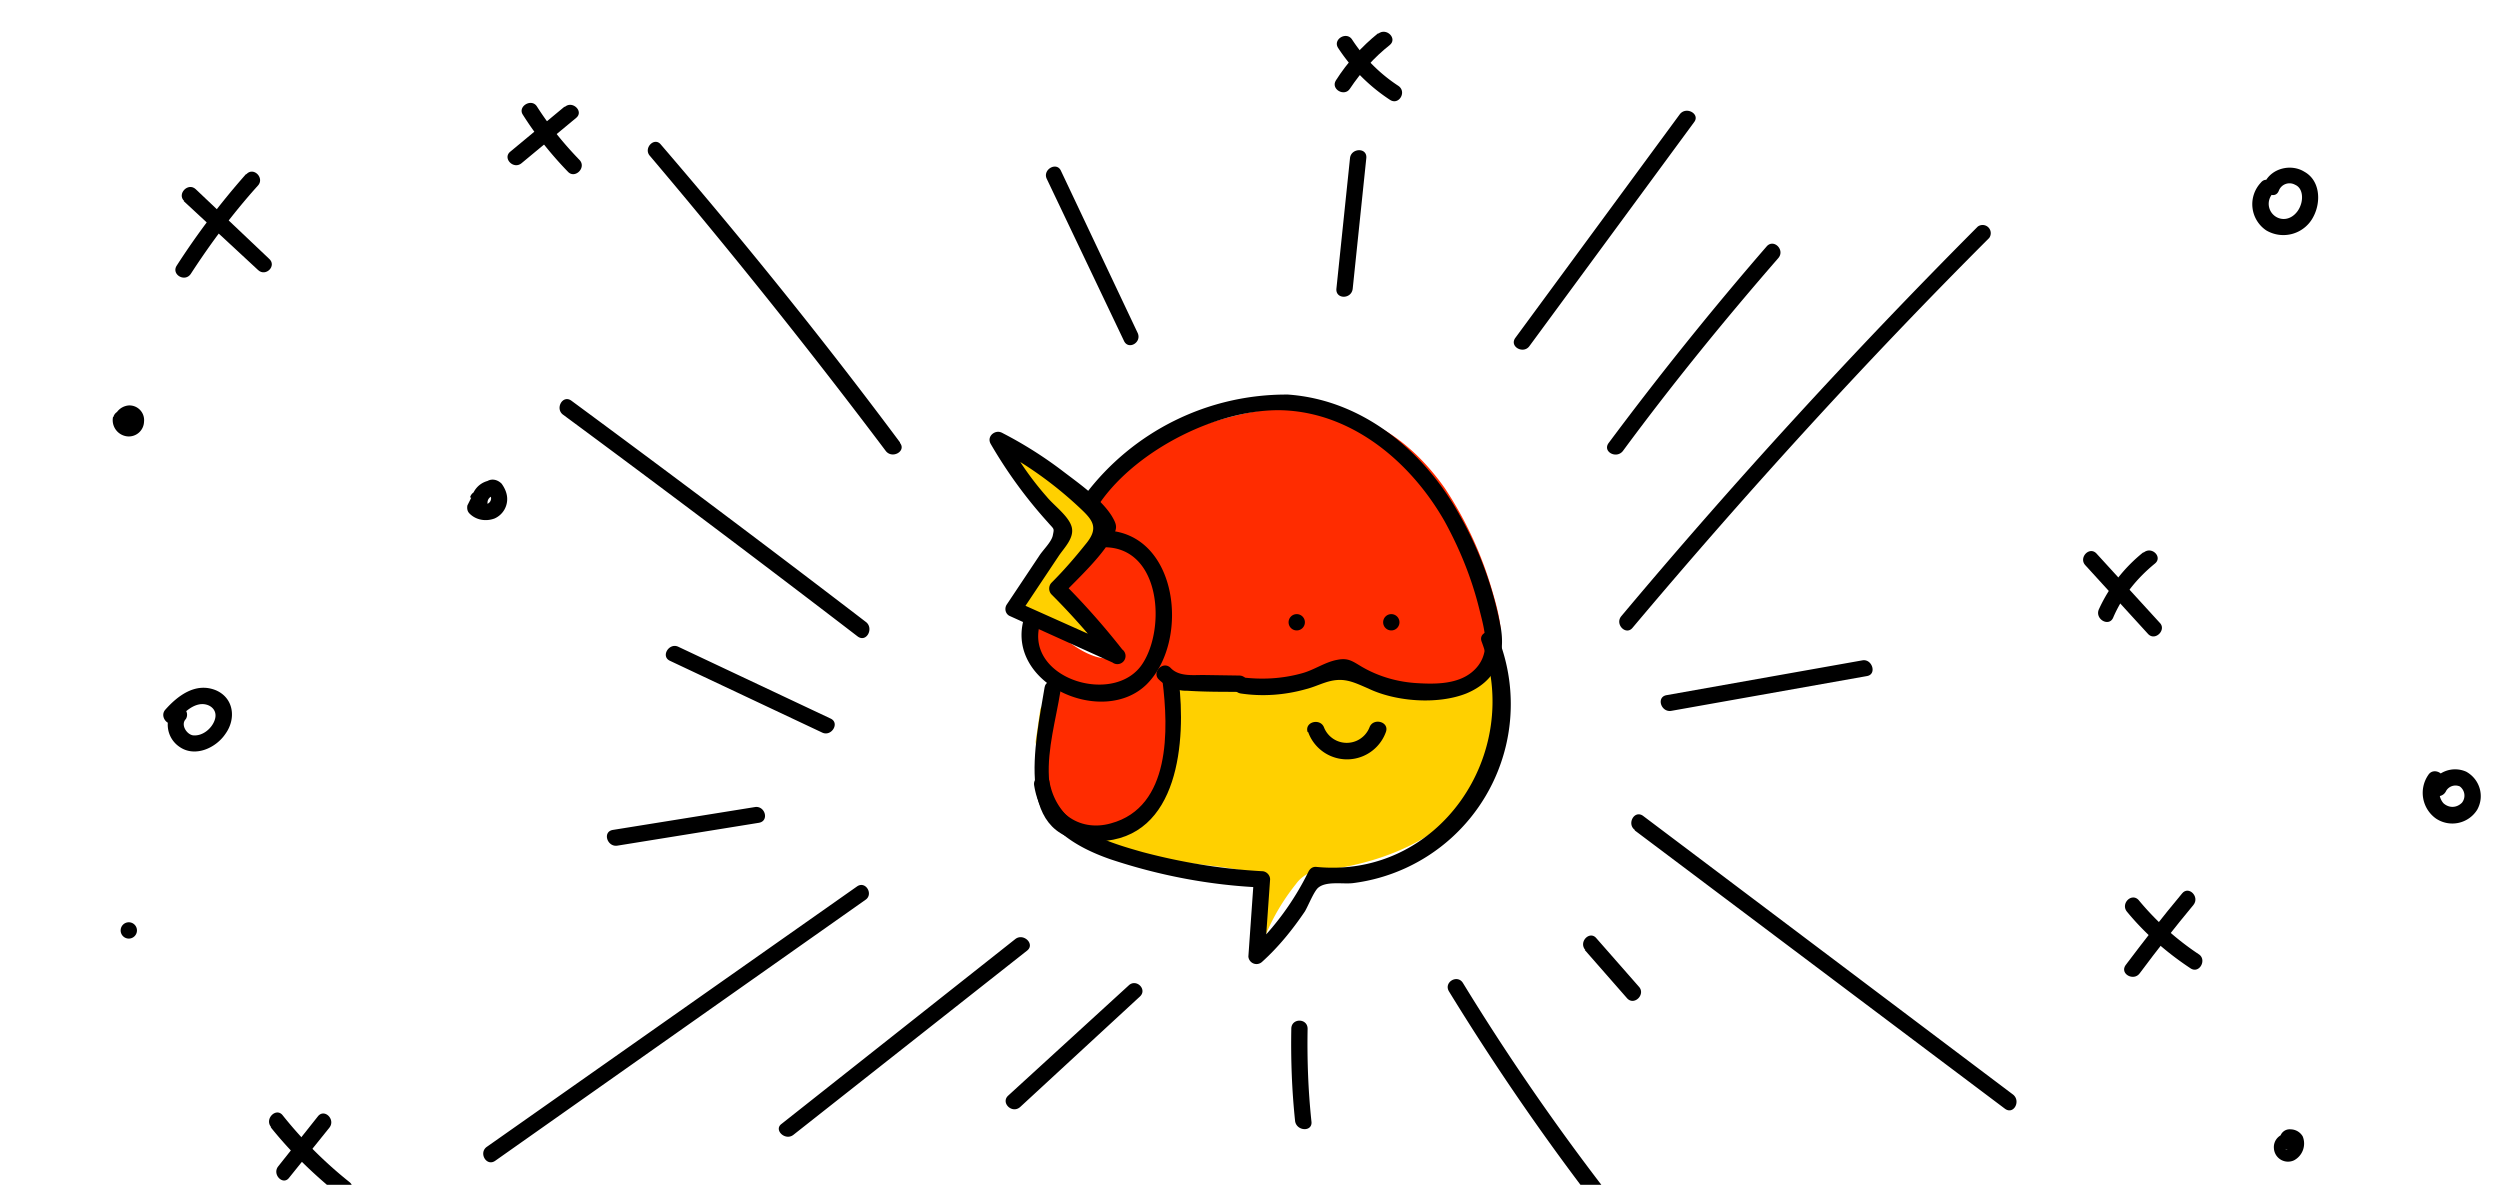 <svg fill="none" height="218" width="460" xmlns="http://www.w3.org/2000/svg"><path d="m201.3 153.4c7.6 5.5 17.8 5 27 6.7.7.1 1.4.4 1.9.8.3.5.6 1 .6 1.6.9 4.4 1.1 9 .7 13.5 1.4-4.9 3.8-9.4 7-13.4.5-.7 1.2-1.3 1.9-1.7.7-.3 1.5-.5 2.3-.6 6.9-.9 13.7-2.7 19.6-6.3a28 28 0 0 0 12.7-16c1.4-5 1-10.3.1-15.5a25.8 25.8 0 0 1 -25 .3c-.7-.5-1.5-.9-2.4-1.1-1.5-.3-3 .5-4.4 1.2a24.6 24.6 0 0 1 -14.2 3.1c-3.7-.6-7-2.5-10.5-4-.4 0-1-.2-1.2 0l-.3.8c-.2 6.4-.8 12.9-3.4 18.7s-7.4 10.9-13.6 12.3" fill="#ffd000"/><path d="m191.4 130.6-.8 5.5c-.2.8.2 1.6 1 1.9.8.2 1.6-.3 1.9-1l.8-5.6c.2-.8-.3-1.6-1-1.9-.8-.2-1.7.3-1.9 1z" fill="#fdd00c"/><path d="m274.6 108.8a69 69 0 0 0 -8.7-18.9c-4-5.7-9.3-10.6-15.9-13-12.2-4.6-25.7-.2-37.8 4.7a24 24 0 0 0 -7.8 4.4c-2.2 2-3.6 5.2-2.8 8.1.4 1 .8 2 1 3 .7 3.8-3.7 6.3-6 9.5-.3.4-.5 1-.5 1.5.1.5.4 1 .7 1.4l9.5 11.2c-4.1 1.7-8.5-1.5-11.9-4.4-.6-.6-1.4-1-2.3-1.2-1.5-.1-2.6 1.5-2.6 3 .2 1.5.9 2.9 2 4 .7.7 1.4 1.7 1.8 2.7.2 1 .2 2.1 0 3.2l-1.7 9.7.4.6c.4 4.1-.5 8.6 1.7 12.1 2.5 4 8.4 4.7 12.5 2.5a17 17 0 0 0 7.6-11.3c1-4.5 1-9.2 1.3-13.9 0-.7.2-1.4.7-2 .5-.3 1-.4 1.6-.4 5.9 0 11.7 2.4 17.4 1 3.1-.7 6-2.5 9.2-2.9 4.7-.5 9 2.3 13.6 3.4 4 1.1 8.3 1 12.2-.3a10 10 0 0 0 4-2.1 8.7 8.7 0 0 0 2.3-5.4c.4-3.4-.5-6.8-1.5-10.2z" fill="#ff2c00"/><path d="m185.9 84.3c1.4 3.3 3.8 6.1 6.9 8 1.4 1 2.9-1 1.8-2.3-1.6-1.7-3-3.5-4.2-5.5l-2.4 1.8 5.9 7 2.1-2-3.6-4.2-2 2a79 79 0 0 0 5.7 5.7c1.2 1 3.5-.3 2.4-1.8l-3.3-4.5c-1.2-1.5-3.8 0-2.6 1.6 2 2.9 4.6 5.3 7.7 7.1 1.4.9 3.1-1.2 1.8-2.4a73 73 0 0 0 -5.3-4.2c-1.2-.9-3 .9-2 2 1 1.6 2.3 3 3.7 4.3l2.1-2-2.6-2.5c-1-1-3 0-2.5 1.5a17 17 0 0 0 2.4 4.7l2.3-1.8-4-5c-1.1-1.4-3.3.3-2.4 1.8 1.3 2 2.7 3.9 4.2 5.7l2.1-2.1-3.2-3.7c-1-1.3-3.3.4-2.3 1.8a41 41 0 0 0 3.8 5c1.3 1.5 3.2-.6 2-2l-2.4-3.3-2.1 2.1c1.8 1.6 4.6 4.3 6.3 1a1.5 1.5 0 0 0 -.9-2.2 2.5 2.5 0 0 0 0 4.7 1.5 1.5 0 0 0 .6-2.5c-3.2-3.7-6.5.4-7.5 3.6a1.5 1.5 0 0 0 1.9 1.8c2.6-.7 3.6-2.6 3-5.2a1.5 1.5 0 0 0 -2.4-.7 8.3 8.3 0 0 0 -2.8 4.7 1.5 1.5 0 0 0 1.8 1.8 4 4 0 0 0 3.3-3 1.5 1.5 0 0 0 -2.2-1.7 6.4 6.4 0 0 0 -3.4 5.6c0 1.4 1.7 1.9 2.6 1 1.5-1.2 2.6-2.8 3.2-4.7.6-1.5-1.5-2.3-2.5-1.4a14.5 14.5 0 0 0 -3.5 4.1 1.5 1.5 0 0 0 2.4 1.8c.7-.6 1.2-1.4 1.3-2.3.4-1.4-1.5-2.7-2.5-1.5-1.4 1.8-2.5 4-3 6.2a1.5 1.5 0 0 0 2.8 1.2c.7-1 1.1-2.1 1-3.3a1.5 1.5 0 0 0 -2.2-1.3c-1.8.7-3 2.3-3.2 4.2a1.5 1.5 0 0 0 2.5 1.4 6.4 6.4 0 0 0 2.3-5.4c0-1-1.3-2-2.2-1.3-1.8 1.3-4.3 5-1 6.5s3.9-3.6 3.8-5.6c-.1-1-1.3-2-2.3-1.3a5.3 5.3 0 0 0 -2.6 4 1.5 1.5 0 0 0 1.9 1.9 3.4 3.4 0 0 0 3-3 1.5 1.5 0 0 0 -1.9-1.9c-2.4.6-4.7 2.1-4.2 4.8.1.5.5 1 1 1 3.1.8 4.4-2.2 5.2-4.9a1.5 1.5 0 0 0 -1.5-1.8c-2 .2-3 1.3-2.6 3.5.2.8 1 1.2 1.9 1 2-.7 4.4-4.4 1.4-5.7-3.7-1.6-4.3 5.6-4.4 7.5 0 2 2.9 2 3 0 .2-.8-.2-1.7-.9-2.2-.5-.4-1.2-.5-1.8-.2-3.9 2.4-1 7.2 1.8 4.4a1.5 1.5 0 0 0 -.7-2.5 3 3 0 0 0 -2.6-.1 1.5 1.5 0 0 0 -.7 2.5c1.3 1.6 3 2.7 5 3.2 1.2.3 2.5-1.1 1.8-2.2a7.1 7.1 0 0 0 -4.3-3.2 1.5 1.5 0 0 0 -1.4 2.5 15 15 0 0 0 6.5 4 1.5 1.5 0 0 0 1.4-2.5c-.9-1-1.9-1.9-3-2.7-1.4-1-2.8 1.2-1.8 2.4 1.6 1.8 3.5 3.3 5.7 4.2 1.2.6 3-.7 2-2-.8-1.2-1.8-2.1-3-3-1.4-1-2.8 1.2-1.8 2.4a18 18 0 0 0 4.7 3.8c1.4.8 3.2-1.3 1.8-2.4a25.2 25.2 0 0 1 -4.6-4.6l-1.8 2.3 1.5 1.4 2.2-2.1-4.6-4-1.8 2.3 2 1.2a1.5 1.5 0 0 0 1.8-2.4l-2.4-2.3a1.5 1.5 0 0 0 -2.5.6c-.2 1-.1 1.9.4 2.7.9 1.7 3.5.2 2.6-1.5v-.4l-2.6.7 2.4 2.3 1.8-2.3-2-1.2c-1.4-.8-3 1.2-1.8 2.4l4.5 4a1.5 1.5 0 0 0 2.2-2.1 10 10 0 0 0 -2.2-1.8c-1.5-1-2.8 1-1.8 2.3 1.3 1.8 2.9 3.3 4.6 4.7l1.8-2.4c-1.5-.9-2.9-2-4-3.3l-1.9 2.3 2 1.9 2-2c-2-1-3.7-2.2-5-3.8l-2 2.4a11 11 0 0 1 2.5 2.1l1.5-2.5a12 12 0 0 1 -5.1-3.1l-1.5 2.5 2.4 1.7 1.7-2.2a5.6 5.6 0 0 1 -3.7-2.4l-.7 2.5 1 .2-.6-2.5 1.8.3-1.8-.3h3c0-.2 1.5-5.4-.9-4.6l1.9 1-.3.3-1.4-2c-1.5 2-1 2.9 1.7 2.9l-1.9-1.9-.9 1 1.9 1.9 1.2-2.3-2.3-1.3c-.3 1.3.3 1.9 1.8 1.7l-2.2-1.3-1.5 3.3 2.5 1.4 1.8-2.3-2.3-1.3-.6 1.7 2.8 1.2c.2-1.8 1-3.5 2.2-4.9l-2.6-1.4-.5 1 2.3 1.8c.8-1.4 1.8-2.6 3-3.5l-2.5-1.5a6.6 6.6 0 0 1 -2.5 3.4l2.6 1 1.9-3-2.2-1.6-1.2 1 1.8 1.8c.2-1.3 1-2.6 2-3.3l-2.5-.7-1 1.6 1.9 1.8 2.5-2.3.6-2.5v1.2l-.8-2.2-1.6-1.7a1.5 1.5 0 0 0 -2.1 2.1l2.4 3.1 2.1-2a37.2 37.2 0 0 1 -3.3-4.5l-2.4 1.8 3.2 3.7c1.3 1.5 3.4-.6 2.2-2.1a47 47 0 0 1 -3.7-5.1l-2.4 1.8 4 5c1.2 1.3 3.4-.4 2.4-1.8-1-1.2-1.6-2.5-2-4l-2.5 1.5 2.5 2.4c1.4 1.3 3.6-.8 2.2-2.2-1.3-1-2.4-2.3-3.3-3.6l-2 2 4.7 3.8 1.8-2.3a21.5 21.5 0 0 1 -6.7-6.1l-2.5 1.5 3.3 4.4 2.3-1.8c-2-1.8-4-3.6-5.8-5.6-1.3-1.4-3.3.7-2.1 2.1l3.5 4.2c1.3 1.5 3.4-.7 2.2-2.1l-6-7c-1-1.3-3.2.4-2.3 1.8a46 46 0 0 0 4.7 6.1l1.8-2.3a15.2 15.2 0 0 1 -5.8-7c-.7-1.9-3.3-.3-2.6 1.4z" fill="#ffd000"/><g fill="#000"><path d="m183 82.3a70.6 70.6 0 0 1 15.3 10.8c2.7 2.5 4.1 3.9 1.4 7.1-2 2.5-4 4.8-6.2 7-.6.6-.6 1.6 0 2.2 3.8 3.8 7.5 8 10.8 12.3l1.9-2.4-19-8.5.6 2 7-10.5c1-1.5 2.9-3.3 2.4-5.3s-3.3-4-4.6-5.6c-3-3.4-5.6-7.2-7.7-11.2-1-1.7-3.6-.2-2.6 1.5a85 85 0 0 0 10.5 14.4c1.2 1.4 1.2 1 .9 2.5-.3 1.2-1.8 2.6-2.5 3.7l-6 9c-.4.7-.2 1.6.5 2l19 8.6a1.5 1.5 0 0 0 1.8-2.4 138 138 0 0 0 -10.9-12.3v2.1c3-3.1 6.8-6.6 9-10.3 1-1.8 1-2.3 0-4-1.9-3.1-6-6-8.9-8.2a74.8 74.8 0 0 0 -11.2-7.1c-1.7-1-3.2 1.6-1.5 2.6z"/><path d="m203.5 100.7c10 .3 11 14.7 6.8 21.3-5 8-21.6 3-19-7a1.5 1.5 0 0 0 -3-.8c-3 11.8 14.7 19.6 22.7 11.7 8-8 5.8-27.8-7.5-28.3-2 0-2 3 0 3z"/><path d="m202.4 92.5c6.8-9.8 22-17.5 33.9-17 12.8.6 23.4 9.7 29.5 20.4 2.8 5.1 5 10.5 6.4 16.2 1 4 2.4 8.5-1.4 11.6-2.7 2.2-6.7 2.2-10 2-3.6-.2-7.1-1.2-10.2-3-1.7-1-2.5-1.7-4.5-1.3-2.3.4-4.3 1.9-6.6 2.5-3.6 1-7.4 1.2-11.2.7-1.9-.3-1.9 2.7 0 3 4 .6 8.1.3 12-.8 1.2-.3 2.3-.8 3.5-1.2 3.3-1.1 5-.2 8 1.1 5 2.4 12.7 3 18 .9 5.3-2.2 7.2-6.5 6.4-11.8a66.7 66.7 0 0 0 -7.5-20.8c-6.4-11.7-17.7-21.4-31.7-22.4a46.3 46.3 0 0 0 -37.3 18.4c-1 1.6 1.6 3.1 2.6 1.5z"/><path d="m228 124.3-6.6-.1c-2 0-4.5.3-6-1.3-1.4-1.4-3.5.8-2.2 2.1a7.3 7.3 0 0 0 5.3 2.1c3.1.2 6.3.2 9.5.2 2 0 2-3 0-3z"/><path d="m192.2 126.5c-1.6 9.9-6.2 29 10 28.3 14.9-.5 16-18.8 14.7-29.5-.3-2-3.3-2-3 0 1.1 8.8 1.6 23.2-9.5 26.2-6 1.7-11.2-2.3-11.4-8.5-.3-5.2 1.3-10.7 2.1-15.7.3-2-2.6-2.7-2.9-.8z"/><path d="m190.3 144.6c1.2 7.4 7.4 11.2 14 13.5 9 3 18.4 4.8 27.9 5.2l-1.5-1.5-1 14.2a1.5 1.5 0 0 0 2.5 1c3-2.7 5.6-5.9 7.9-9.3.6-1 1.7-3.8 2.5-4.4 1.5-1.2 4.5-.6 6.3-.8a33.2 33.2 0 0 0 26.7-45.3c-.7-1.7-3.6-1-3 .8 7.8 20.7-7.9 43.8-30.5 41.5-.6 0-1 .3-1.3.8a51.1 51.1 0 0 1 -10.7 14.6l2.6 1.1 1-14.2c0-.8-.7-1.5-1.5-1.5-7.4-.4-14.7-1.6-21.9-3.5-7.1-2-15.7-4.6-17.2-13-.3-1.9-3.2-1.1-2.8.8z"/><path d="m240.7 134.7a7.6 7.6 0 0 0 14.3 0c.7-1.9-2.3-2.7-3-.9a4.5 4.5 0 0 1 -8.4 0c-.7-1.7-3.6-1-3 .9zm-2.1-18.7a1.5 1.5 0 1 0 0-3 1.5 1.5 0 0 0 0 3zm17.4 0a1.5 1.5 0 1 0 0-3 1.5 1.5 0 0 0 0 3zm-90.4-34.6c-14-18.8-28.7-37-44-54.8-1.2-1.5-3.3.7-2 2.1 14.9 17.6 29.4 35.7 43.4 54.3 1.2 1.5 3.8 0 2.6-1.5zm-6.2 33.1c-18-13.8-36-27.3-54.3-40.8-1.6-1.1-3 1.5-1.5 2.6a3768 3768 0 0 1 54.2 40.8c1.6 1.2 3-1.4 1.6-2.6zm-6.6 17.7-28-13.2c-1.7-.8-3.3 1.8-1.5 2.6l28 13.2c1.7.8 3.3-1.8 1.5-2.6zm4.9 30.9-68.1 47.9c-1.6 1.1-.1 3.7 1.5 2.6l68.1-48c1.6-1 .1-3.6-1.5-2.5zm29.1 9.7-43 34c-1.5 1.1.7 3.2 2.2 2l43-33.9c1.5-1.2-.7-3.3-2.2-2.1zm20.9 8.5-22.2 20.3c-1.4 1.3.7 3.4 2.2 2.1l22-20.3c1.5-1.3-.6-3.4-2-2.1zm58.9 1.1c10 16.3 21 32 33 46.9 1.3 1.5 3.4-.7 2.2-2.2a432.7 432.7 0 0 1 -32.6-46.2c-1-1.7-3.6-.2-2.6 1.5zm25-7.6 7.8 8.9c1.3 1.4 3.4-.7 2.2-2.1l-7.9-9c-1.2-1.4-3.3.7-2 2.2zm9.2-22 68.1 51.2c1.6 1.2 3-1.4 1.5-2.6l-68.1-51.3c-1.6-1.1-3 1.5-1.5 2.6zm-.4-37.3c20.8-24.7 42.6-48.7 65.6-71.7a1.5 1.5 0 0 0 -2.1-2.1c-22.9 23-44.8 46.9-65.6 71.7-1.2 1.5.9 3.6 2.1 2.1zm-1.8-32.5c9-12.2 18.6-24 28.6-35.5 1.3-1.5-.8-3.6-2.1-2.2a630.5 630.5 0 0 0 -29.1 36.2c-1.2 1.6 1.4 3 2.6 1.5zm-17.2-19.3 30.3-41.2c1.2-1.5-1.4-3-2.6-1.5l-30.3 41.2c-1.1 1.6 1.5 3 2.6 1.5zm-72.1-2.5-14.1-29.8c-.8-1.7-3.4-.2-2.6 1.5l14.2 29.8c.8 1.8 3.4.3 2.5-1.5zm39.6-8.1 2.5-24c.2-2-2.8-1.9-3 0l-2.5 24c-.2 2 2.8 2 3 0zm-11.3 136.2c-.1 5.7.1 11.3.7 17 .3 1.9 3.3 2 3 0-.6-5.7-.8-11.3-.7-17 0-2-3-2-3 0zm69.9-58.5 36-6.4c1.9-.3 1-3.2-.8-2.9l-36 6.4c-2 .3-1.1 3.2.8 2.9zm-168.6 17.7-26.1 4.2c-2 .3-1.1 3.2.8 2.9l26-4.2c2-.3 1.2-3.2-.7-2.9zm244.8-44.5 11.5 12.6c1.3 1.5 3.5-.7 2.2-2l-11.6-12.7c-1.3-1.5-3.4.7-2.1 2.1z"/><path d="m394.4 101.6a28.7 28.7 0 0 0 -8.2 10.5c-.8 1.8 1.8 3.3 2.6 1.6 1.7-4 4.4-7.3 7.7-10 1.5-1.2-.6-3.3-2.1-2zm21.6-68a5.8 5.8 0 0 0 1 8.8 6.2 6.2 0 0 0 8.7-2.6c1.4-2.7 1.2-6.6-1.7-8.2-2.4-1.5-6-.7-7.3 2-.7 1.7 1.9 3.3 2.6 1.5a2.1 2.1 0 0 1 3-1.1c1.4.6 1.5 2.5 1 3.8-.6 1.7-2.3 3-4.1 2.3a2.8 2.8 0 0 1 -1.1-4.4c1.2-1.5-.9-3.6-2.1-2.1zm5.3 175a2.5 2.5 0 0 0 -2.9 2.7 2.6 2.6 0 0 0 3.7 2.2 3.5 3.5 0 0 0 1.6-4.4 2.6 2.6 0 0 0 -2.2-1.3 1.8 1.8 0 0 0 -2 1.9c.1.8.8 1.4 1.6 1.5.7 0 1.6-.7 1.5-1.5 0-.6-.4-.2-.9 1h-.4c.3 0-.2-.1 0 0a.6.6 0 0 1 -.3-.2c0-.2 0-.2 0 0v-.2.3c0-.4-.1.3 0 0l-.1.3c0-.1 0-.1 0 0 0 0 .1-.1 0 0h-.1c.1 0 .1 0 0 0 0 0 .4.1.2 0l.3.3c0-.1 0-.1.1 0-.2-.2.1.4 0 0-.1-.3 0 .3 0 0 0-.2 0 .4 0 0 0-.3-.1.2 0 0l-.1.1-.2.1c-.1.1-.4.2-.6 0 .8.3 1.6-.1 1.9-1 .2-.7-.3-1.5-1-1.8zm-29.9-40.8c3.3 4 7.3 7.5 11.7 10.4 1.6 1 3-1.6 1.5-2.6a51 51 0 0 1 -11.1-10c-1.3-1.4-3.4.7-2.1 2.2z"/><path d="m401.5 164.4c-3.6 4.3-7 8.7-10.4 13.2-1.1 1.6 1.5 3 2.6 1.5 3.2-4.3 6.5-8.5 9.9-12.6 1.2-1.5-.9-3.6-2.1-2.1zm-367.7-127.4 13.7 12.7c1.4 1.3 3.5-.8 2-2.1l-13.5-12.8c-1.4-1.3-3.5.9-2.1 2.2z"/><path d="m45.3 32c-4.7 5.3-9 11-12.8 16.9-1 1.6 1.5 3.1 2.6 1.5 3.7-5.7 7.8-11.2 12.4-16.3 1.2-1.4-.9-3.5-2.2-2zm-13.2 98.1a4.9 4.9 0 0 0 .9 7.3c2.8 2 6.7.3 8.5-2.4 2-2.8 1.5-6.6-1.8-8-3.7-1.5-7 1-9.3 3.6-1.2 1.4.9 3.6 2.1 2 1.1-1.2 2.5-2.7 4.2-3s3.5.9 2.8 2.9c-.5 1.5-2.2 3-4 2.8-1.2-.2-2.3-2-1.3-3a1.5 1.5 0 0 0 -2-2.1v-.1zm17.7 77.3c3.6 4.5 7.8 8.6 12.4 12.3 1.5 1.1 3.6-1 2.1-2.2a77.5 77.5 0 0 1 -12.3-12.3c-1.2-1.5-3.4.7-2.1 2.2z"/><path d="m58.5 205.4-7.3 9.2c-1.2 1.5.9 3.6 2 2.1l7.4-9.2c1.2-1.5-.9-3.6-2.1-2.1zm28.2-113.8-.7 1.4c-.1.6 0 1.1.4 1.5 1.2 1.2 3 1.5 4.6.9a3.9 3.9 0 0 0 2.3-4c-.1-.9-.5-1.7-1-2.4-.7-.7-1.7-1-2.6-.5-1.8.5-3 2.1-3 4a1.5 1.5 0 0 0 3 0c0-.7.5-1.2 1.2-1.3l-1-.4c1.2 1-.2 2.7-1.3 1.6l.3 1.4.6-1.5a1.5 1.5 0 1 0 -3-.8zm9.5-70.5c2.4 3.8 5.2 7.3 8.3 10.5 1.3 1.4 3.5-.8 2.1-2.2-2.9-3-5.5-6.2-7.8-9.8-1-1.6-3.6 0-2.6 1.5z"/><path d="m103.9 19.6-10 8.3c-1.5 1.2.6 3.4 2.1 2.1l10-8.3c1.5-1.2-.7-3.3-2.1-2zm-83.1 57.1a3 3 0 0 0 2.7 3.6 2.8 2.8 0 0 0 3-2.7 2.7 2.7 0 0 0 -2.8-3 3 3 0 0 0 -2.7 3.6c.2.7 1 1.2 1.9 1 .7-.3 1.2-1 1-1.9v.4c0-.2 0-.2 0 0-.1 0-.1.1 0 0l.1-.1c.2 0 .2 0 0 0h-.1-.1c-.2 0-.2 0 0 0l-.2-.1c.2.3 0-.3 0 0 0-.2 0-.3 0 0 0-.2 0-.2 0 0-.1.1.4-.2 0 0 .2 0 .6-.2.3-.2.1 0 .2 0 0 0h.1c-.1 0-.1 0 0 0l-.1-.2c0 .2 0 .2 0 0v.3c.2-.8-.3-1.6-1-1.8-.9-.2-1.7.2-2 1v.1zm2.9 96a1.5 1.5 0 1 0 0-3 1.5 1.5 0 0 0 0 3zm423.1-30.1a5.8 5.8 0 0 0 1.4 8 5.4 5.4 0 0 0 7.6-1.6c1.4-2.5.5-5.6-2-7a5 5 0 0 0 -6.7 2.7c-.7 1.8 2.2 2.6 3 .8a2 2 0 0 1 2.5-.8 2.1 2.1 0 0 1 .4 3c-1 1-2.4 1-3.4.1a3 3 0 0 1 -.2-3.7c1-1.6-1.6-3.1-2.6-1.5zm-200.6-133.8a33 33 0 0 0 9.6 9.6c1.6 1 3.1-1.5 1.5-2.6a29.4 29.4 0 0 1 -8.5-8.5c-1-1.6-3.6-.1-2.6 1.5z"/><path d="m253.6 6.1c-3 2.4-5.7 5.4-7.8 8.7-1 1.6 1.6 3.1 2.6 1.5 2-3 4.5-5.8 7.3-8 1.5-1.2-.6-3.3-2.1-2.1v-.2z"/></g></svg>